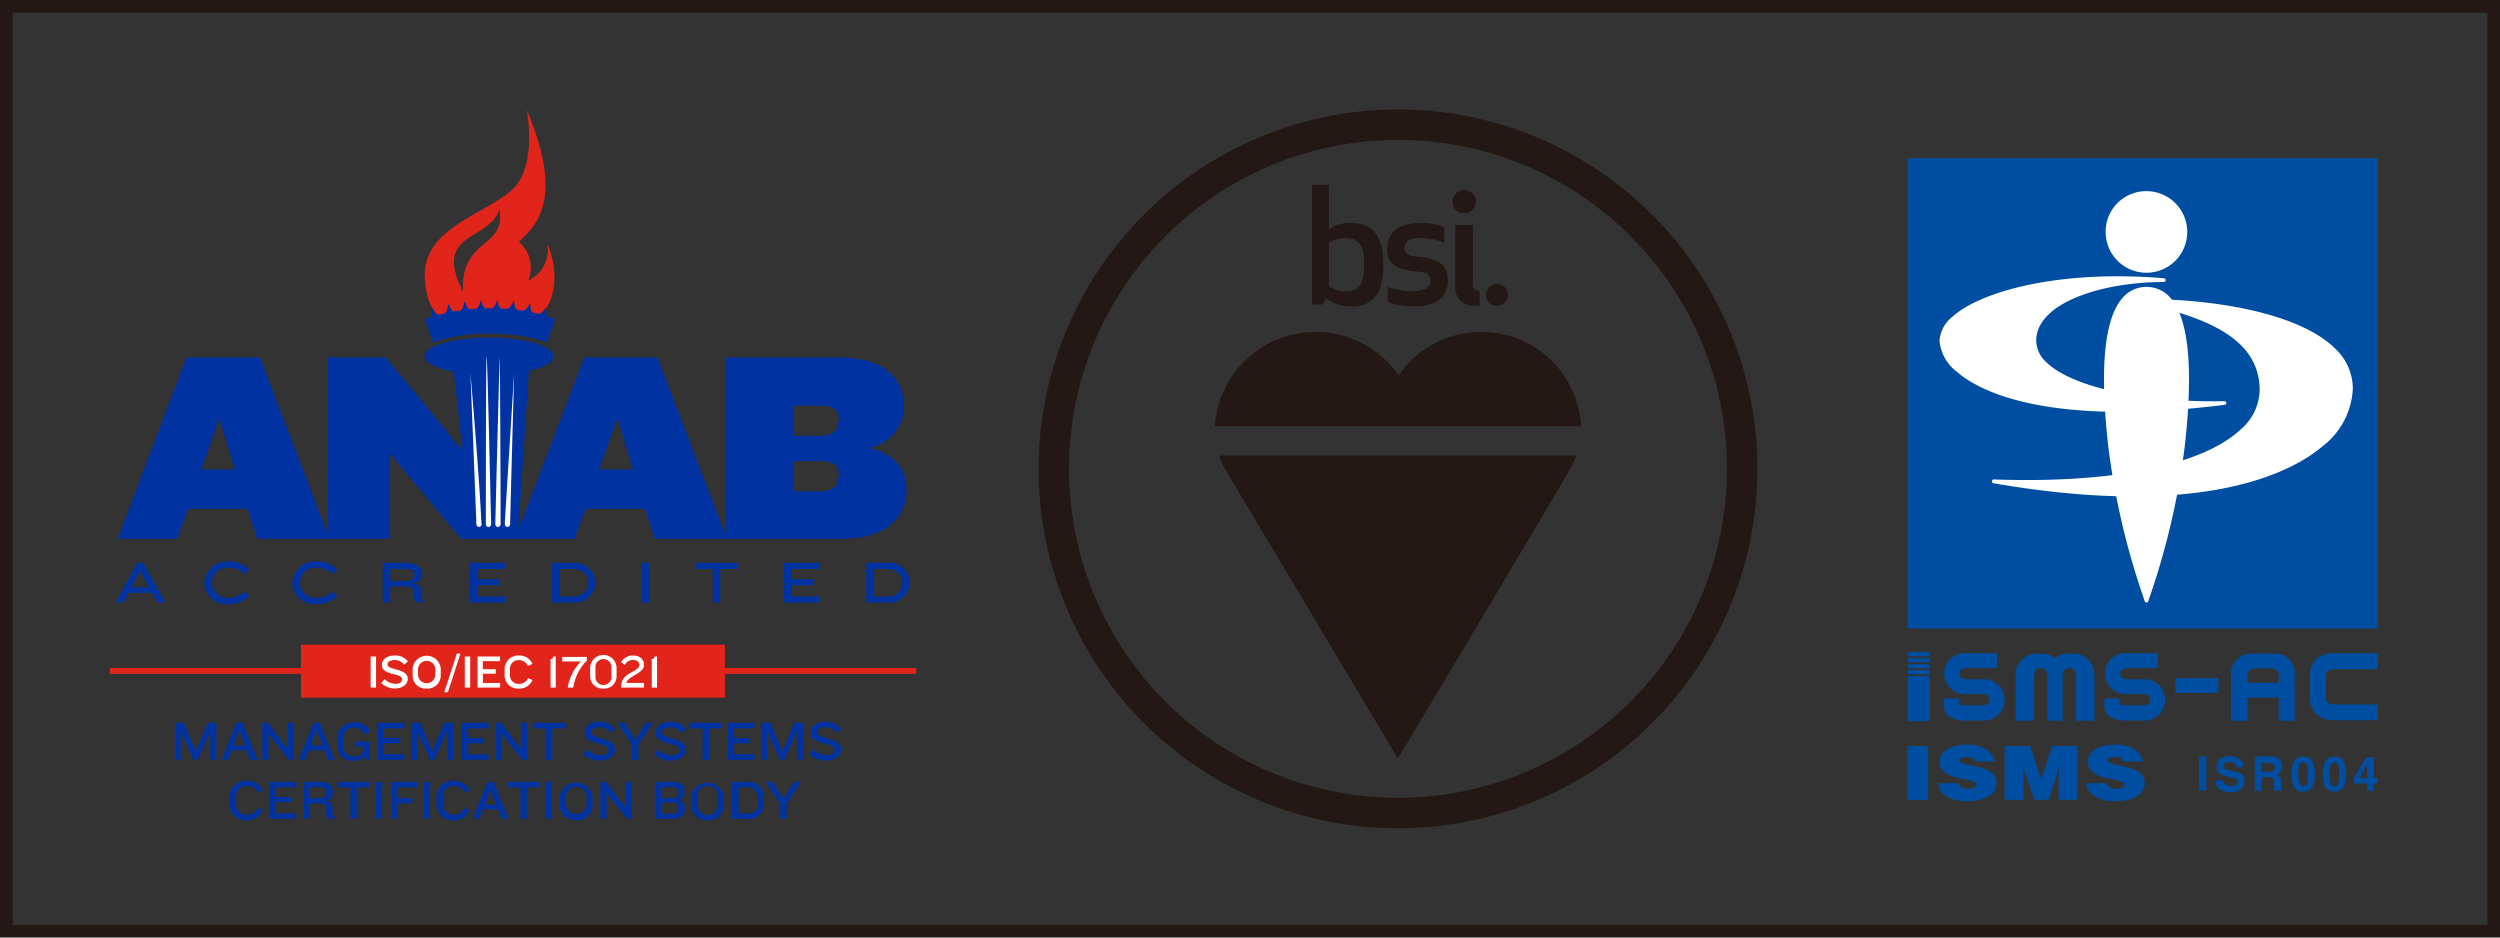 <svg xmlns="http://www.w3.org/2000/svg" viewBox="0 0 226.77 85.04"><rect x="0" y="0" width="226.77" height="85.04" fill="#333333" stroke="none"/><defs><style>.cls-1{fill:#231815;}.cls-2{fill:#004ea2;}.cls-3{fill:#fff;}.cls-4{fill:none;}.cls-5{fill:#e1251b;}.cls-6{fill:#0033a1;}</style></defs><title>support_logo</title><g id="レイヤー_2" data-name="レイヤー 2"><g id="レイヤー_1-2" data-name="レイヤー 1"><path class="cls-1" d="M111.18,42.64,126.8,68.81S141.63,44,142.36,42.64a9.82,9.82,0,0,0,.63-1.32H110.57A6,6,0,0,0,111.18,42.64Z"/><path class="cls-1" d="M134.37,30.12a9,9,0,0,0-7.5,3.93,9.17,9.17,0,0,0-16.68,4.61h33.22A9,9,0,0,0,134.37,30.12Z"/><path class="cls-1" d="M159.41,42.53a32.6,32.6,0,1,1-32.6-32.6A32.59,32.59,0,0,1,159.41,42.53Zm-32.6-29.84a29.84,29.84,0,1,0,29.84,29.84A29.84,29.84,0,0,0,126.81,12.69Z"/><path class="cls-1" d="M131.75,18.28a1.06,1.06,0,1,0,1.06-1.05,1.07,1.07,0,0,0-1.06,1.05m2.15,9.44a1.84,1.84,0,0,0,.32,0V26.38c-.46,0-.61-.15-.61-.55V20.41H132v5.43a1.66,1.66,0,0,0,1.9,1.88m-6.48-5.23c0-.65.53-.9,1.38-.9A6,6,0,0,1,131,22V20.6a5.4,5.4,0,0,0-2.23-.36c-2.12,0-2.93,1.05-2.93,2.29s.53,1.92,2.71,2.1c1,.09,1.2.36,1.2.9s-.57.89-1.72.89a6.42,6.42,0,0,1-2.15-.4V27.4a6.88,6.88,0,0,0,2.38.39c2.31,0,3.07-1.08,3.07-2.32s-.56-2-2.72-2.18c-.94-.08-1.2-.3-1.2-.8m-5.3-.88c1.41,0,1.63,1.08,1.63,2.4s-.22,2.41-1.63,2.41a3.08,3.08,0,0,1-1.56-.42V22a3.08,3.08,0,0,1,1.56-.42m.38-1.37a3.71,3.71,0,0,0-1.94.56v-4H119V27.62h1l.26-.58a3.81,3.81,0,0,0,2.34.75c2.1,0,2.88-1.41,2.88-3.78s-.78-3.77-2.88-3.77"/><path class="cls-1" d="M134.79,26.74a1,1,0,1,0,1.05-1,1.06,1.06,0,0,0-1.05,1"/><path class="cls-1" d="M226.77,85H0V0H226.77ZM1.15,83.89H225.63V1.15H1.15Z"/><rect class="cls-2" x="173.03" y="14.34" width="42.67" height="42.67"/><path class="cls-3" d="M191,21a3.7,3.7,0,1,0,3.69-3.66A3.67,3.67,0,0,0,191,21Z"/><path class="cls-3" d="M192.55,27c-1.68,1.88-2.12,6.45-1.3,13.6a67.5,67.5,0,0,0,3.3,13.94.15.15,0,0,0,.15.11.15.15,0,0,0,.16-.11,67.5,67.5,0,0,0,3.3-13.94c.82-7.15.38-11.72-1.3-13.6a2.86,2.86,0,0,0-4.31,0Z"/><path class="cls-3" d="M177.06,28.77a3,3,0,0,0-1.13,2.16,4,4,0,0,0,1.57,2.79c1.81,1.59,7.81,5.07,24.3,3a.17.17,0,0,0,.14-.18.16.16,0,0,0-.17-.15c-7.34.15-13.83-1.27-16.15-3.53a2.74,2.74,0,0,1-.92-1.94c0-3.47,6-5.34,11.57-5.34a.17.17,0,0,0,.17-.16.17.17,0,0,0-.15-.18C186.56,24.43,179.5,26.51,177.06,28.77Zm24.72,7.91Z"/><path class="cls-3" d="M194.16,27.13a.17.17,0,0,0,0,.33c5.62,1.25,10.81,3.08,10.81,7.94a4.8,4.8,0,0,1-1.63,3.47c-3.47,3.33-11.66,5-22.49,4.62a.17.17,0,0,0-.17.15.18.18,0,0,0,.13.19c19.36,3.36,27.28-1.18,29.79-3.29a7,7,0,0,0,2.82-5.3,5,5,0,0,0-1.61-3.63C208.34,28.21,200.14,27.07,194.16,27.13Z"/><path class="cls-2" d="M200.13,71.72h-.65V68.61h.65Z"/><path class="cls-2" d="M201.64,70.76a.63.63,0,0,0,.12.32.68.68,0,0,0,.55.19,1.09,1.09,0,0,0,.39,0,.35.35,0,0,0,.27-.36.27.27,0,0,0-.13-.24,1.65,1.65,0,0,0-.43-.14l-.34-.08a1.89,1.89,0,0,1-.68-.24.75.75,0,0,1-.32-.67.9.9,0,0,1,.31-.7,1.58,1.58,0,0,1,1.75,0,.9.9,0,0,1,.37.76h-.62a.45.45,0,0,0-.25-.4.8.8,0,0,0-.39-.08.71.71,0,0,0-.41.1.31.31,0,0,0-.16.28.26.26,0,0,0,.15.25,1.92,1.92,0,0,0,.42.13l.54.13a1.37,1.37,0,0,1,.54.23.74.74,0,0,1,.28.63.89.89,0,0,1-.33.71,1.38,1.38,0,0,1-.93.28,1.57,1.57,0,0,1-1-.27.94.94,0,0,1-.35-.77Z"/><path class="cls-2" d="M206.49,68.69a.77.77,0,0,1,.29.22.87.87,0,0,1,.16.26.82.82,0,0,1,.05.33.86.86,0,0,1-.11.43.61.61,0,0,1-.37.31.56.56,0,0,1,.31.24,1,1,0,0,1,.09.49v.21a2,2,0,0,0,0,.29.27.27,0,0,0,.13.18v.07h-.72l-.05-.16a2.45,2.45,0,0,1,0-.27V71a.39.39,0,0,0-.47-.5h-.64v1.22h-.63V68.61H206A1.28,1.28,0,0,1,206.49,68.69Zm-1.35.46V70h.7a.85.85,0,0,0,.32,0,.36.36,0,0,0,.18-.36.41.41,0,0,0-.18-.38.71.71,0,0,0-.3,0Z"/><path class="cls-2" d="M209.73,69.05a2.35,2.35,0,0,1,.24,1.17,2.32,2.32,0,0,1-.24,1.17.86.86,0,0,1-.82.41.87.87,0,0,1-.82-.41,2.45,2.45,0,0,1-.23-1.17,2.47,2.47,0,0,1,.23-1.17.87.87,0,0,1,.82-.41A.86.86,0,0,1,209.73,69.05Zm-1.17,2a.34.34,0,0,0,.35.28.35.35,0,0,0,.36-.28,3.32,3.32,0,0,0,.08-.81,3.24,3.24,0,0,0-.08-.82.35.35,0,0,0-.36-.27.34.34,0,0,0-.35.27,2.76,2.76,0,0,0-.09.82A2.82,2.82,0,0,0,208.56,71Z"/><path class="cls-2" d="M212.57,69.05a2.35,2.35,0,0,1,.24,1.17,2.32,2.32,0,0,1-.24,1.17.86.86,0,0,1-.82.41.87.87,0,0,1-.82-.41,2.45,2.45,0,0,1-.23-1.17,2.47,2.47,0,0,1,.23-1.17.87.87,0,0,1,.82-.41A.86.86,0,0,1,212.57,69.05Zm-1.17,2a.34.34,0,0,0,.35.28.35.35,0,0,0,.36-.28,3.32,3.32,0,0,0,.08-.81,3.24,3.24,0,0,0-.08-.82.35.35,0,0,0-.36-.27.34.34,0,0,0-.35.27,2.76,2.76,0,0,0-.09.82A2.82,2.82,0,0,0,211.4,71Z"/><path class="cls-2" d="M215.67,71.06h-.35v.66h-.59v-.66h-1.21v-.52l1.12-1.86h.68v1.91h.35Zm-.94-.47V69.27L214,70.59Z"/><path class="cls-2" d="M173,72.55V67.67h1.9v4.88Z"/><path class="cls-2" d="M179.13,69.08a.42.42,0,0,0-.27-.33,1.26,1.26,0,0,0-.49-.09c-.42,0-.61.11-.61.28,0,.73,3.34.28,3.34,2.06,0,1.13-1.12,1.68-2.72,1.68s-2.53-.76-2.57-1.64h1.82a.57.57,0,0,0,.32.39,1.19,1.19,0,0,0,.54.12c.47,0,.79-.13.79-.36,0-.74-3.34-.23-3.34-2.09,0-1,1.06-1.56,2.52-1.56s2.34.69,2.48,1.54Z"/><path class="cls-2" d="M181.85,72.55V67.67h2.3l1,3,1-3h2.3v4.88h-1.71V71.06l0-.76.1-.88h0l-1,3.13h-1.32l-1.06-3.13h0l.08.71,0,.76v1.66Z"/><path class="cls-2" d="M192.57,69.08a.42.42,0,0,0-.27-.33,1.26,1.26,0,0,0-.49-.09c-.42,0-.61.11-.61.28,0,.73,3.34.28,3.34,2.06,0,1.13-1.12,1.68-2.72,1.68s-2.53-.76-2.57-1.64h1.82a.57.57,0,0,0,.32.39,1.19,1.19,0,0,0,.54.12c.47,0,.79-.13.79-.36,0-.74-3.34-.23-3.34-2.09,0-1,1.06-1.56,2.52-1.56s2.34.69,2.48,1.54Z"/><path class="cls-2" d="M179.79,61.61h-1.38c-.36,0-.67-.15-.67-.51h0c0-.35.31-.5.67-.5h2.64a.1.1,0,0,0,.1-.1V59.35a.1.1,0,0,0-.1-.1h-2.64a1.86,1.86,0,1,0,0,3.7h1.38c.36,0,.67.15.67.52s-.31.51-.67.51h-1.51c-.54,0-.6-.12-.6-.34v-.18a.11.11,0,0,0-.11-.1h-1.14a.1.1,0,0,0-.1.1v.17h0V64c0,.78.47,1.35,2,1.35h1.44a1.87,1.87,0,1,0,0-3.72Z"/><path class="cls-2" d="M194.32,61.61H193c-.36,0-.68-.15-.68-.51h0c0-.35.32-.5.68-.5h2.64a.11.11,0,0,0,.1-.1V59.35a.11.11,0,0,0-.1-.1H193a1.86,1.86,0,1,0,0,3.7h1.37c.37,0,.68.15.68.52s-.31.51-.68.51h-1.5c-.55,0-.61-.12-.61-.34v-.18a.1.1,0,0,0-.1-.1H191a.11.11,0,0,0-.11.1v.17h0V64c0,.78.48,1.35,2,1.35h1.44a1.87,1.87,0,1,0,0-3.72Z"/><path class="cls-2" d="M211.65,60.7h3.95a.11.11,0,0,0,.1-.1V59.35a.11.11,0,0,0-.1-.1h-4.08a1.94,1.94,0,0,0-2,1.85v2.37a2,2,0,0,0,2,1.86h4.08a.11.11,0,0,0,.1-.1V64a.11.11,0,0,0-.1-.1h-3.95c-.36,0-.67-.23-.67-.51V61.2C211,60.93,211.29,60.7,211.65,60.7Z"/><rect class="cls-2" x="197.33" y="61.51" width="3.9" height="1.35" rx="0.1"/><path class="cls-2" d="M188.11,59.28h-.54a1.74,1.74,0,0,0-1.18.46,1.74,1.74,0,0,0-1.17-.46h-.54a1.94,1.94,0,0,0-1.85,2v4a.1.1,0,0,0,.1.1h1.48a.1.1,0,0,0,.1-.1v-4c0-.36.24-.68.51-.68h.2c.27,0,.5.32.5.68v4a.11.11,0,0,0,.1.1H187a.11.11,0,0,0,.1-.1v-4c0-.36.23-.68.5-.68h.2c.27,0,.51.32.51.68v4a.1.1,0,0,0,.1.1h1.48a.1.1,0,0,0,.1-.1v-4A1.94,1.94,0,0,0,188.11,59.28Z"/><path class="cls-2" d="M206.47,59.28H204.1a1.84,1.84,0,0,0-1.73,2v4a.11.11,0,0,0,.11.1h1.27a.11.11,0,0,0,.11-.1v-2h2.84v2a.11.11,0,0,0,.1.1h1.25a.11.11,0,0,0,.1-.1v-4A1.81,1.81,0,0,0,206.47,59.28Zm.23,2.66h-2.84V61.3a.64.64,0,0,1,.54-.68h1.76a.65.65,0,0,1,.54.68Z"/><rect class="cls-2" x="173.03" y="61.34" width="2.02" height="4.07" rx="0.1"/><rect class="cls-2" x="173.03" y="59.15" width="2.02" height="0.38" rx="0.1"/><rect class="cls-2" x="173.03" y="59.7" width="2.02" height="0.38" rx="0.1"/><rect class="cls-2" x="173.03" y="60.25" width="2.02" height="0.38" rx="0.1"/><rect class="cls-2" x="173.03" y="60.79" width="2.02" height="0.38" rx="0.1"/><rect class="cls-4" x="173.03" y="59.15" width="42.67" height="6.26"/><polygon class="cls-5" points="65.76 63.28 27.3 63.28 27.3 58.47 65.76 58.47 65.76 63.28 65.76 63.28"/><polygon class="cls-5" points="31.55 61.12 9.95 61.12 9.95 60.59 31.55 60.59 31.55 61.12 31.55 61.12"/><polygon class="cls-5" points="83.11 61.12 62.75 61.12 62.75 60.59 83.11 60.59 83.11 61.12 83.11 61.12"/><polygon class="cls-3" points="33.62 62.37 33.62 59.55 34.11 59.55 34.11 62.37 33.62 62.37 33.62 62.37"/><path class="cls-3" d="M35.84,62.46a1.92,1.92,0,0,1-1.26-.5l.31-.35a1.51,1.51,0,0,0,1,.42c.39,0,.58-.17.58-.41,0-.62-1.83-.3-1.83-1.3,0-.48.43-.86,1.15-.86A1.39,1.39,0,0,1,37,60l-.34.29a1.11,1.11,0,0,0-.84-.42c-.39,0-.67.15-.67.39,0,.56,1.84.35,1.84,1.31,0,.51-.48.88-1.17.88Z"/><path class="cls-3" d="M39.49,60.65a.79.79,0,0,0-1.57,0v.62a.79.79,0,0,0,1.57,0v-.62Zm-.79,1.81a1.18,1.18,0,0,1-1.27-1.2v-.61a1.28,1.28,0,0,1,2.55,0v.61a1.19,1.19,0,0,1-1.28,1.2Z"/><polygon class="cls-3" points="40.63 62.79 40.3 62.79 41.44 59.28 41.77 59.28 40.63 62.79 40.63 62.79"/><polygon class="cls-3" points="42.16 62.37 42.16 59.55 42.65 59.55 42.65 62.37 42.16 62.37 42.16 62.37"/><polygon class="cls-3" points="43.32 62.37 43.32 59.55 45.36 59.55 45.36 59.97 43.8 59.97 43.8 60.7 44.97 60.7 44.97 61.11 43.8 61.11 43.8 61.95 45.36 61.95 45.36 62.37 43.32 62.37 43.32 62.37"/><path class="cls-3" d="M47.89,60.4a.88.88,0,0,0-.8-.52.77.77,0,0,0-.83.82v.54a.76.76,0,0,0,.85.79.84.84,0,0,0,.79-.52l.4.18a1.28,1.28,0,0,1-1.22.77,1.21,1.21,0,0,1-1.31-1.24v-.51a1.24,1.24,0,0,1,1.33-1.25,1.28,1.28,0,0,1,1.2.76l-.41.18Z"/><path class="cls-3" d="M49.94,62.37V59.78a.21.21,0,0,0,.24-.23h.23v2.82Z"/><path class="cls-3" d="M52,62.37h-.5A4.31,4.31,0,0,1,52.7,60H51v-.41h2.23v.34A4.28,4.28,0,0,0,52,62.37Z"/><path class="cls-3" d="M55.46,60.6a.73.73,0,1,0-1.45,0v.72a.73.73,0,1,0,1.45,0V60.6Zm-.73,1.86a1.12,1.12,0,0,1-1.2-1.14v-.71a1.2,1.2,0,0,1,2.4,0v.71a1.12,1.12,0,0,1-1.2,1.14Z"/><path class="cls-3" d="M56.35,62.37v-.16C56.35,61,58,60.94,58,60.32c0-.23-.19-.46-.59-.46a.83.83,0,0,0-.73.45l-.34-.25a1.22,1.22,0,0,1,1.08-.6c.69,0,1,.41,1,.85,0,.79-1.37.94-1.63,1.64h1.62v.42Z"/><path class="cls-3" d="M59.12,62.37V59.78c.18,0,.25-.1.25-.23h.23v2.82Z"/><polygon class="cls-6" points="19.08 68.92 19.08 66.31 18.91 66.74 17.94 68.92 17.53 68.92 16.57 66.74 16.4 66.31 16.4 68.92 15.86 68.92 15.86 65.56 16.66 65.56 17.6 67.77 17.75 68.18 17.91 67.77 18.83 65.56 19.63 65.56 19.63 68.92 19.08 68.92 19.08 68.92"/><path class="cls-6" d="M21.69,66.25l-.53,1.37h1.07l-.54-1.37Zm1,2.67-.33-.85H21l-.31.85h-.6l1.35-3.36H22l1.37,3.36Z"/><polygon class="cls-6" points="26.2 68.92 24.63 66.92 24.36 66.54 24.36 68.92 23.79 68.92 23.79 65.56 24.3 65.56 25.82 67.57 26.1 67.95 26.1 65.56 26.66 65.56 26.66 68.92 26.2 68.92 26.2 68.92"/><path class="cls-6" d="M28.72,66.25l-.52,1.37h1.06l-.54-1.37Zm1.05,2.67-.33-.85H28l-.31.85h-.6l1.35-3.36H29l1.37,3.36Z"/><path class="cls-6" d="M33.22,68.92l-.09-.4a1.26,1.26,0,0,1-1.05.5,1.39,1.39,0,0,1-1.48-1.46V67a1.47,1.47,0,0,1,1.57-1.49,1.43,1.43,0,0,1,1.41.85l-.49.26a1,1,0,0,0-.92-.61.91.91,0,0,0-1,1v.67a.9.9,0,0,0,1,.94.77.77,0,0,0,.83-.77v-.12H32.2v-.47h1.37v1.76Z"/><polygon class="cls-6" points="34.26 68.92 34.26 65.56 36.69 65.56 36.69 66.07 34.84 66.07 34.84 66.94 36.23 66.94 36.23 67.42 34.84 67.42 34.84 68.41 36.69 68.41 36.69 68.92 34.26 68.92 34.26 68.92"/><polygon class="cls-6" points="40.54 68.92 40.54 66.31 40.37 66.74 39.41 68.92 38.99 68.92 38.03 66.74 37.86 66.31 37.86 68.92 37.32 68.92 37.32 65.56 38.13 65.56 39.06 67.77 39.21 68.18 39.37 67.77 40.29 65.56 41.09 65.56 41.09 68.92 40.54 68.92 40.54 68.92"/><polygon class="cls-6" points="41.89 68.92 41.89 65.56 44.31 65.56 44.31 66.07 42.46 66.07 42.46 66.94 43.85 66.94 43.85 67.42 42.46 67.42 42.46 68.41 44.31 68.41 44.31 68.92 41.89 68.92 41.89 68.92"/><polygon class="cls-6" points="47.36 68.92 45.79 66.92 45.51 66.54 45.51 68.92 44.95 68.92 44.95 65.56 45.45 65.56 46.98 67.57 47.25 67.95 47.25 65.56 47.81 65.56 47.81 68.92 47.36 68.92 47.36 68.92"/><polygon class="cls-6" points="50.1 66.07 50.1 68.92 49.53 68.92 49.53 66.07 48.38 66.07 48.38 65.56 51.25 65.56 51.25 66.07 50.1 66.07 50.1 66.07"/><path class="cls-6" d="M54.39,69a2.28,2.28,0,0,1-1.5-.59l.37-.42a1.79,1.79,0,0,0,1.25.51c.46,0,.68-.21.68-.49,0-.74-2.17-.36-2.17-1.55,0-.57.52-1,1.37-1a1.63,1.63,0,0,1,1.4.66l-.4.34a1.34,1.34,0,0,0-1-.5c-.46,0-.79.18-.79.46,0,.67,2.18.41,2.18,1.56,0,.61-.57,1-1.39,1Z"/><polygon class="cls-6" points="57.91 67.57 57.91 68.92 57.33 68.92 57.33 67.56 56.01 65.56 56.67 65.56 57.65 67.11 58.58 65.56 59.22 65.56 57.91 67.57 57.91 67.57"/><path class="cls-6" d="M60.83,69a2.26,2.26,0,0,1-1.5-.59L59.7,68a1.79,1.79,0,0,0,1.25.51c.46,0,.68-.21.68-.49,0-.74-2.17-.36-2.17-1.55,0-.57.52-1,1.37-1a1.64,1.64,0,0,1,1.4.66l-.4.34a1.34,1.34,0,0,0-1-.5c-.47,0-.79.18-.79.46,0,.67,2.18.41,2.18,1.56,0,.61-.57,1-1.39,1Z"/><polygon class="cls-6" points="64.31 66.07 64.31 68.92 63.73 68.92 63.73 66.07 62.58 66.07 62.58 65.56 65.45 65.56 65.45 66.07 64.31 66.07 64.31 66.07"/><polygon class="cls-6" points="66.02 68.92 66.02 65.56 68.44 65.56 68.44 66.07 66.59 66.07 66.59 66.94 67.98 66.94 67.98 67.42 66.59 67.42 66.59 68.41 68.44 68.41 68.44 68.92 66.02 68.92 66.02 68.92"/><polygon class="cls-6" points="72.29 68.92 72.29 66.31 72.13 66.74 71.16 68.92 70.74 68.92 69.78 66.74 69.62 66.31 69.62 68.92 69.08 68.92 69.08 65.56 69.88 65.56 70.81 67.77 70.97 68.18 71.13 67.77 72.05 65.56 72.85 65.56 72.85 68.92 72.29 68.92 72.29 68.92"/><path class="cls-6" d="M74.91,69a2.31,2.31,0,0,1-1.51-.59l.38-.42a1.78,1.78,0,0,0,1.25.51c.45,0,.68-.21.68-.49,0-.74-2.18-.36-2.18-1.55,0-.57.52-1,1.37-1a1.65,1.65,0,0,1,1.41.66l-.4.34a1.34,1.34,0,0,0-1-.5c-.46,0-.79.18-.79.46,0,.67,2.18.41,2.18,1.56,0,.61-.56,1-1.38,1Z"/><path class="cls-6" d="M23.42,71.93a1,1,0,0,0-1-.62.91.91,0,0,0-1,1v.65a.91.91,0,0,0,1,.94,1,1,0,0,0,.94-.62l.48.21a1.53,1.53,0,0,1-1.45.92,1.45,1.45,0,0,1-1.57-1.47V72.3a1.48,1.48,0,0,1,1.59-1.49,1.54,1.54,0,0,1,1.43.9l-.49.22Z"/><polygon class="cls-6" points="24.45 74.27 24.45 70.92 26.88 70.92 26.88 71.42 25.03 71.42 25.03 72.29 26.42 72.29 26.42 72.77 25.03 72.77 25.03 73.77 26.88 73.77 26.88 74.27 24.45 74.27 24.45 74.27"/><path class="cls-6" d="M29.58,71.83c0-.23-.14-.43-.55-.43h-.94v1H29c.37,0,.55-.18.55-.46v-.15ZM30,74.29c-.31,0-.42-.18-.43-.52v-.45c0-.29-.14-.45-.6-.45h-.88v1.4h-.58V70.92H29c.83,0,1.18.36,1.18.87v.11c0,.37-.16.65-.68.75a.63.63,0,0,1,.67.68v.4a.37.37,0,0,0,.19.35v.21Z"/><polygon class="cls-6" points="32.37 71.42 32.37 74.27 31.79 74.27 31.79 71.42 30.65 71.42 30.65 70.92 33.51 70.92 33.51 71.42 32.37 71.42 32.37 71.42"/><polygon class="cls-6" points="34.08 74.27 34.08 70.92 34.66 70.92 34.66 74.27 34.08 74.27 34.08 74.27"/><polygon class="cls-6" points="36.03 71.42 36.03 72.38 37.4 72.38 37.4 72.86 36.03 72.86 36.03 74.27 35.46 74.27 35.46 70.92 37.85 70.92 37.85 71.42 36.03 71.42 36.03 71.42"/><polygon class="cls-6" points="38.41 74.27 38.41 70.92 38.99 70.92 38.99 74.27 38.41 74.27 38.41 74.27"/><path class="cls-6" d="M42.18,71.93a1,1,0,0,0-1-.62.91.91,0,0,0-1,1v.65a.91.91,0,0,0,1,.94,1,1,0,0,0,.94-.62l.48.21a1.53,1.53,0,0,1-1.45.92,1.44,1.44,0,0,1-1.56-1.47V72.3a1.47,1.47,0,0,1,1.58-1.49,1.54,1.54,0,0,1,1.43.9l-.49.22Z"/><path class="cls-6" d="M44.48,71.61,44,73H45l-.54-1.36Zm1.05,2.66-.33-.85H43.79l-.32.85h-.6l1.35-3.35h.55l1.37,3.35Z"/><polygon class="cls-6" points="47.79 71.42 47.79 74.27 47.21 74.27 47.21 71.42 46.07 71.42 46.07 70.92 48.94 70.92 48.94 71.42 47.79 71.42 47.79 71.42"/><polygon class="cls-6" points="49.5 74.27 49.5 70.92 50.08 70.92 50.08 74.27 49.5 74.27 49.5 74.27"/><path class="cls-6" d="M53.21,72.22a.94.94,0,0,0-1.87,0V73a.94.94,0,0,0,1.87,0v-.74Zm-.94,2.16A1.41,1.41,0,0,1,50.75,73v-.73a1.52,1.52,0,0,1,3,0V73a1.41,1.41,0,0,1-1.52,1.42Z"/><polygon class="cls-6" points="56.87 74.27 55.3 72.28 55.02 71.89 55.02 74.27 54.46 74.27 54.46 70.92 54.97 70.92 56.49 72.92 56.77 73.3 56.77 70.92 57.33 70.92 57.33 74.27 56.87 74.27 56.87 74.27"/><path class="cls-6" d="M61.53,73.25c0-.27-.16-.45-.54-.45H60v1h1c.37,0,.49-.19.49-.42v-.12Zm0-1.43c0-.23-.13-.42-.49-.42H60v1h1c.37,0,.54-.18.54-.45v-.11ZM61,74.27h-1.6V70.92H61c.75,0,1.08.34,1.08.85v.08a.68.68,0,0,1-.6.72.69.69,0,0,1,.65.7v.13c0,.52-.36.87-1.1.87Z"/><path class="cls-6" d="M65.13,72.22a.94.94,0,0,0-1.88,0V73a.94.94,0,0,0,1.88,0v-.74Zm-.94,2.16A1.41,1.41,0,0,1,62.67,73v-.73a1.52,1.52,0,0,1,3,0V73a1.41,1.41,0,0,1-1.52,1.42Z"/><path class="cls-6" d="M68.7,72.26a.84.84,0,0,0-1-.84H67v2.35h.79a.84.84,0,0,0,1-.84v-.67Zm-.92,2h-1.4V70.92h1.4a1.33,1.33,0,0,1,1.49,1.31V73a1.32,1.32,0,0,1-1.49,1.3Z"/><polygon class="cls-6" points="71.35 72.92 71.35 74.27 70.77 74.27 70.77 72.92 69.44 70.92 70.11 70.92 71.08 72.46 72.01 70.92 72.65 70.92 71.35 72.92 71.35 72.92"/><path class="cls-6" d="M38.51,32.32c0-.94,2.62-1.7,5.85-1.7s5.85.76,5.85,1.7S47.59,34,44.36,34s-5.85-.76-5.85-1.69Z"/><polygon class="cls-6" points="48.1 31.77 47.01 48.13 42.82 48.41 40.97 32.07 48.1 31.77 48.1 31.77"/><path class="cls-6" d="M12.71,51.75l-.79,1.52h1.6l-.81-1.52Zm1.56,2.91-.48-.89H11.66l-.46.89h-.71l1.95-3.61H13l2,3.61Z"/><path class="cls-6" d="M22.18,52.07a2.09,2.09,0,0,0-1.45-.58,1.39,1.39,0,0,0-1.51,1.35v.07a1.4,1.4,0,0,0,1.56,1.32,2.11,2.11,0,0,0,1.42-.58l.41.43a2.71,2.71,0,0,1-1.87.72,2,2,0,0,1-2.2-1.86v-.12a2.07,2.07,0,0,1,2.23-1.9,2.61,2.61,0,0,1,1.84.72l-.43.43Z"/><path class="cls-6" d="M30.16,52.07a2.09,2.09,0,0,0-1.45-.58,1.39,1.39,0,0,0-1.51,1.35v.07a1.4,1.4,0,0,0,1.56,1.32,2.07,2.07,0,0,0,1.42-.58l.41.43a2.71,2.71,0,0,1-1.87.72,2,2,0,0,1-2.2-1.86v-.12a2.07,2.07,0,0,1,2.23-1.9,2.61,2.61,0,0,1,1.84.72l-.43.43Z"/><path class="cls-6" d="M37.58,52.13c0-.26-.21-.52-.79-.52H35.4V52.7h1.45c.5,0,.73-.24.73-.53v0Zm.26,2.53c-.19,0-.27-.25-.29-.58l0-.37c0-.36-.17-.51-.85-.51H35.4v1.46h-.68V51.05h2c1.09,0,1.58.43,1.58,1,0,.4-.21.77-.91.9.7.06.86.38.86.8V54a.8.8,0,0,0,.22.61h-.61Z"/><polygon class="cls-6" points="42.59 54.66 42.59 51.05 45.87 51.05 45.87 51.61 43.27 51.61 43.27 52.54 45.27 52.54 45.27 53.09 43.27 53.09 43.27 54.1 45.87 54.1 45.87 54.66 42.59 54.66 42.59 54.66"/><path class="cls-6" d="M53.35,52.81c0-.7-.55-1.2-1.44-1.2H50.76v2.5h1.15c.89,0,1.44-.51,1.44-1.21v-.09Zm-1.42,1.85H50.08V51.05h1.85A1.87,1.87,0,0,1,54,52.8v.12a1.87,1.87,0,0,1-2.1,1.74Z"/><polygon class="cls-6" points="58.21 54.66 58.21 51.05 58.89 51.05 58.89 54.66 58.21 54.66 58.21 54.66"/><polygon class="cls-6" points="65.33 51.61 65.33 54.66 64.65 54.66 64.65 51.61 63.07 51.61 63.07 51.05 66.91 51.05 66.91 51.61 65.33 51.61 65.33 51.61"/><polygon class="cls-6" points="71.09 54.66 71.09 51.05 74.37 51.05 74.37 51.61 71.77 51.61 71.77 52.54 73.77 52.54 73.77 53.09 71.77 53.09 71.77 54.1 74.37 54.1 74.37 54.66 71.09 54.66 71.09 54.66"/><path class="cls-6" d="M81.85,52.81c0-.7-.55-1.2-1.43-1.2H79.26v2.5h1.16a1.26,1.26,0,0,0,1.43-1.21v-.09Zm-1.42,1.85H78.58V51.05h1.85a1.87,1.87,0,0,1,2.1,1.75v.12a1.87,1.87,0,0,1-2.1,1.74Z"/><path class="cls-5" d="M42,26.45C39.19,21,44.38,21.89,45.3,19c.66,3.53-3.51,2.53-3.31,7.41Zm7.66-4.31a3.12,3.12,0,0,1-1.74,3.32,3.12,3.12,0,0,0-.85-3.53c1.61-1.5,4.13-3.9.7-12,0,0,1.05,5.15-1.34,7.31s-7.91,3.42-7.91,7.73c.16,4.6,2.83,4.64,4.37,4.69.9,0,2.64.08,3.34,0a5,5,0,0,0,2-.42c2.35-1.38,2.45-4.58,1.48-7Z"/><path class="cls-6" d="M49.65,28.69a.68.68,0,0,1-.11-.29,4.32,4.32,0,0,1,0-.56,4.13,4.13,0,0,1-.33.43,1.42,1.42,0,0,1-.29.21l-.64-.15a.74.74,0,0,1-.14-.28c0-.22-.06-.56-.06-.56s-.16.28-.29.46a1.49,1.49,0,0,1-.28.23l-.65-.1a.65.65,0,0,1-.15-.27c-.06-.22-.11-.55-.11-.55a4.73,4.73,0,0,1-.25.48,1.54,1.54,0,0,1-.26.25l-.65,0a.67.67,0,0,1-.18-.25c-.07-.21-.15-.55-.15-.55a3.69,3.69,0,0,1-.21.5,2.15,2.15,0,0,1-.23.28q-.33,0-.66,0a1,1,0,0,1-.2-.25c-.09-.2-.19-.52-.19-.52a4.57,4.57,0,0,1-.17.51,1.54,1.54,0,0,1-.21.29l-.66.05a.74.74,0,0,1-.21-.22,5,5,0,0,1-.23-.52,3.83,3.83,0,0,1-.14.53,1.23,1.23,0,0,1-.19.31l-.65.1a.76.76,0,0,1-.23-.21,5.25,5.25,0,0,1-.27-.49,4.4,4.4,0,0,1-.1.53,1.44,1.44,0,0,1-.16.33l-.64.15a.64.64,0,0,1-.25-.19,5.41,5.41,0,0,1-.31-.47,4.54,4.54,0,0,1,0,.54,2,2,0,0,1-.14.34l-.53.17.72,2.1a15.84,15.84,0,0,1,5.19-.79,15.8,15.8,0,0,1,5.19.79l.72-2.1-.63-.21Z"/><path class="cls-6" d="M76,38.27c0,.84-.49,1.26-1.66,1.26H72V36.79h2.43c1.17,0,1.66.4,1.66,1.24v.24Zm0,5.06c0,.84-.49,1.24-1.66,1.24H72V41.83h2.43c1.17,0,1.66.39,1.66,1.23v.27Zm-21.65-.76L56,37.93l1.41,4.64Zm-36.06,0,1.59-4.64,1.41,4.64Zm60.46-1.93A3.85,3.85,0,0,0,82,37.06v-.19c0-2.79-2.19-4.45-5.82-4.45H65.77v16l-6.14-16H53L47,48.13,47.63,38a3.69,3.69,0,0,0-3.07-1.34A3.17,3.17,0,0,0,41.67,38l.27,2.88-.6-.72-1-1.28-5.36-6.47H29.71v16l-6.14-16H16.92L10.67,48.87h5.4l1-2.72h5.38l.87,2.72H35.38V41.14l1.06,1.31,5.38,6.42H52.13l1-2.72H58.5l.88,2.72H76.43c3.62,0,5.79-1.66,5.79-4.45v-.27c0-1.51-1.15-3.09-3.43-3.51Z"/><path class="cls-3" d="M43.69,47.49a.28.28,0,0,1-.23.31.26.26,0,0,1-.25-.27h0c0-.23-.54-13.71-.54-13.71s.8,9.22,1,13.67Z"/><path class="cls-3" d="M44.55,47.51a.28.28,0,0,1-.24.3.27.27,0,0,1-.24-.29h0c0-.23,0-15.13.07-15.13s.3,10.65.41,15.12Z"/><path class="cls-3" d="M45.41,47.52h0a.29.29,0,0,1-.25.29c-.13,0-.23-.14-.23-.3h0c0-.23.38-15.13.4-15.12s.08,10.66.08,15.13Z"/><path class="cls-3" d="M46.27,47.53h0a.26.26,0,0,1-.25.27.28.28,0,0,1-.23-.31h0c0-.23.85-13.68.85-13.68s-.26,9.25-.37,13.72Z"/></g></g></svg>